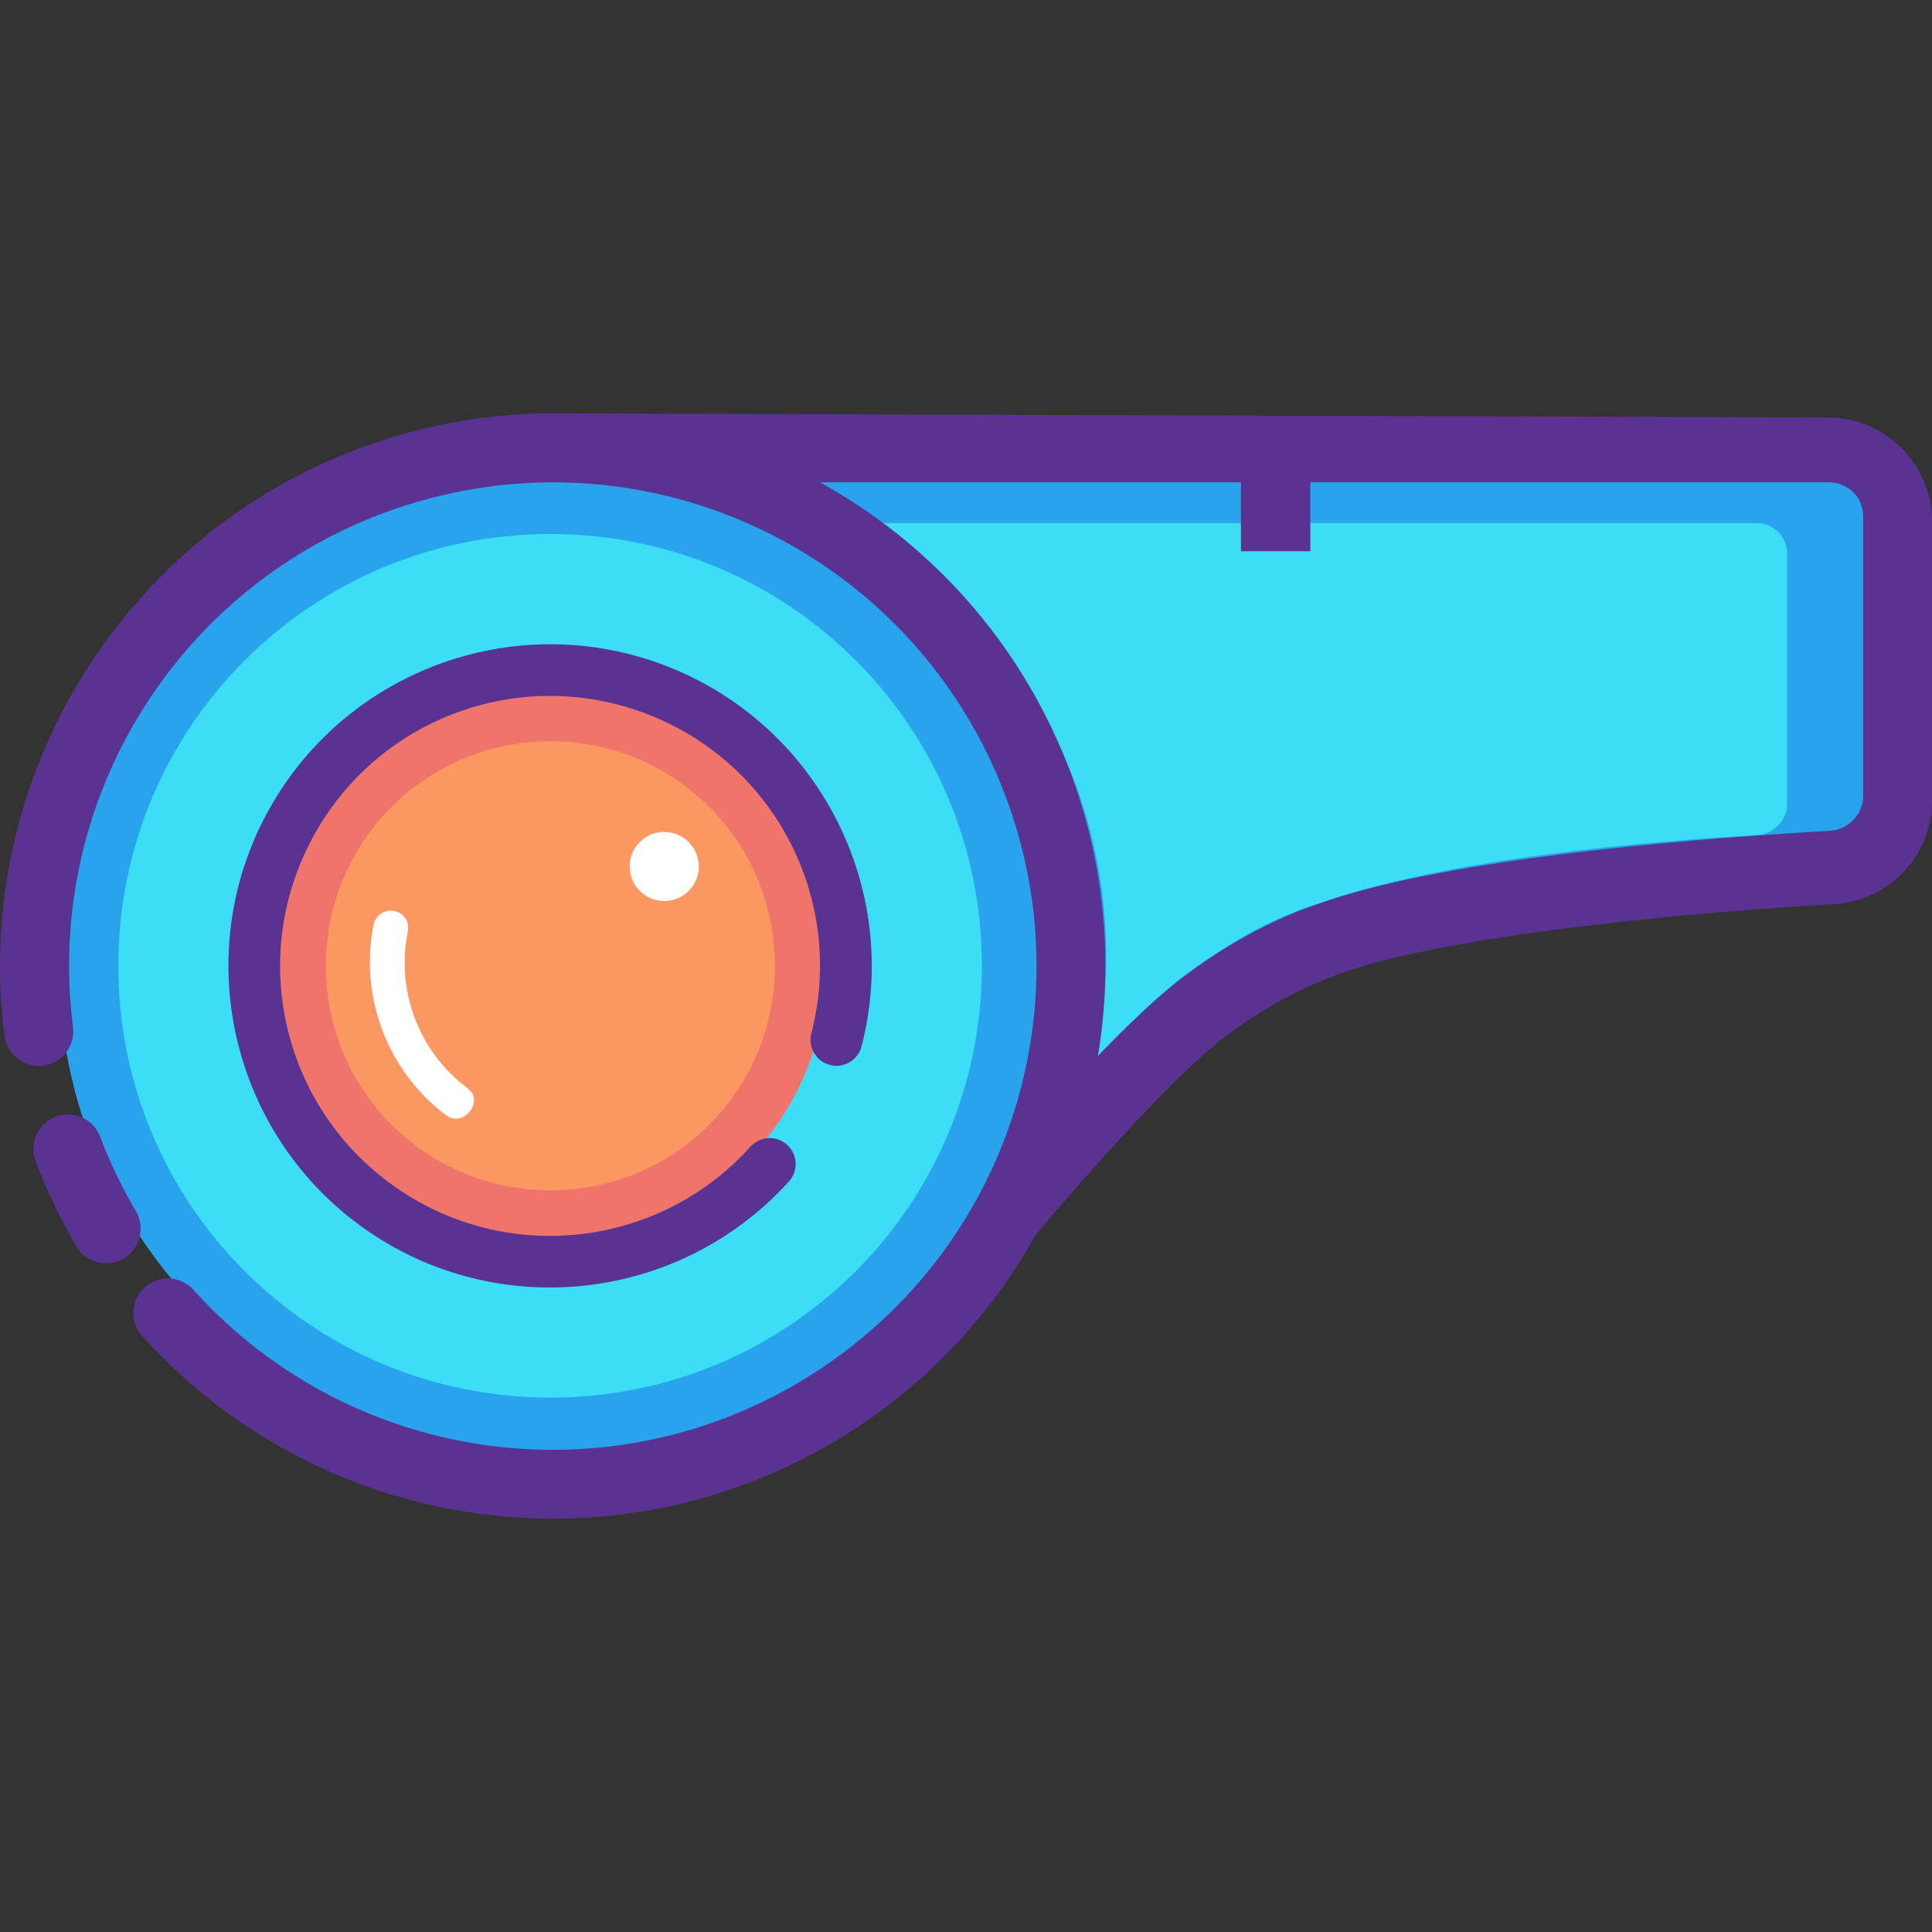 <?xml version="1.0" encoding="iso-8859-1"?>
<!-- Generator: Adobe Illustrator 19.0.0, SVG Export Plug-In . SVG Version: 6.00 Build 0)  -->
<svg version="1.1" id="Layer_1" xmlns="http://www.w3.org/2000/svg" xmlns:xlink="http://www.w3.org/1999/xlink" x="0px" y="0px"
	 viewBox="0 0 447.436 447.436" style="enable-background:new 0 0 447.436 447.436;" xml:space="preserve">
<rect x="0" y="0" width="447.436" height="447.436" fill="#333333" stroke="none"/>
<g transform="translate(0 -1020.36)" shape-rendering="auto" image-rendering="auto" color-rendering="auto" color-interpolation="sRGB">
	<path style="fill:#5A3392;" d="M255.436,1245.117c-0.012,21.211-5.826,42.969-15.905,61.633
		c0.284-0.367,29.287-35.219,44.78-46.756c8.973-6.682,19.186-12.129,29.656-15.375c28.447-8.826,84.393-13.334,110.906-14.877
		c12.554-0.736,22.562-11.188,22.562-23.844v-64.846c0-13.16-10.809-23.959-23.969-24l-291.844-0.943
		c39.346,10.938,121.448,51.234,123.812,129V1245.117z"/>
	<g>
		<path style="fill:#29A3EC;" d="M127.468,1130.314c62.918,0,113.718,50.801,113.718,113.719
			c0,62.916-50.799,113.715-113.718,113.715c-62.919,0-113.845-50.799-113.845-113.715
			C13.623,1181.115,64.549,1130.314,127.468,1130.314L127.468,1130.314z"/>
		<path style="fill:#29A3EC;" d="M189.373,1132.063h234.094c4.513,0,8.031,3.422,8.031,7.938v64.844c0,4.016-3.472,7.67-7.562,7.906
			c-26.898,1.568-82.379,5.535-114.813,15.596c-12.456,3.863-24.098,10.066-34.375,17.719c-6.757,5.031-14.207,12.314-21.375,19.75
			c1.22-7.094,2-14.348,2-21.781c0-48.145-26.654-90.109-66-111.969L189.373,1132.063z"/>
	</g>
	<g>
		<path style="fill:#3CDEF6;" d="M127.46,1144.031c55.298,0,99.944,44.672,99.944,100c0,55.328-44.646,100-99.944,100
			c-55.298,0-100.056-44.672-100.056-100C27.404,1188.703,72.162,1144.031,127.46,1144.031z"/>
		<path style="fill:#3CDEF6;" d="M197.095,1141.496h209.591c4.041,0,7.191,3.066,7.191,7.105v58.057
			c0,3.598-3.109,6.865-6.771,7.076c-24.083,1.408-71.665,5.135-102.295,16.088c-11.152,3.459-21.325,9.637-30.527,16.488
			c-6.05,4.506-13.72,12.025-20.138,18.684c1.092-6.35,2.04-16.596,2.04-23.252c0-43.104-23.864-80.678-59.092-100.248
			L197.095,1141.496z"/>
	</g>
	<path style="fill:#EE746C;" d="M127.47,1180.027c35.441,0,64.016,28.574,64.016,64.016c0,35.439-28.575,64.016-64.016,64.016
		c-35.441,0-64.016-28.576-64.016-64.016C63.454,1208.602,92.029,1180.027,127.47,1180.027z"/>
	<path style="fill:#FB9761;" d="M127.467,1192.031c-28.789,0-52,23.213-52,52.002c0,28.789,23.211,52,52,52
		c28.789,0,52-23.211,52-52S156.256,1192.031,127.467,1192.031z"/>
	<g>
		<path style="fill:#FFFFFF;" d="M153.279,1213.033c0.187-0.006,0.375-0.006,0.562,0c4.417,0,7.999,3.58,8,7.998
			c0,4.418-3.582,8-8,8c-4.418,0-8-3.582-8-8l0,0C145.832,1216.824,149.083,1213.328,153.279,1213.033L153.279,1213.033z"/>
		<path style="fill:#FFFFFF;" d="M90.052,1231.254c0.047,0,0.073-0.002,0.121,0h0.236c2.676,0,4.601,2.232,4.016,4.844v0.16
			c-2.702,13.588,2.551,27.561,13.583,35.906c1.333,1.008,1.701,1.809,1.772,2.715c0.073,0.912-0.272,1.947-0.945,2.836
			c-0.674,0.896-1.589,1.473-2.481,1.65c-0.891,0.176-1.856,0.176-3.189-0.832c-13.465-10.186-19.948-27.373-16.654-43.938
			c0.32-1.748,1.775-3.109,3.543-3.309L90.052,1231.254z"/>
	</g>
	<g>
		<path style="fill:#5A3392;" d="M287.392,1120.027v27.992h16.063v-27.992H287.392z"/>
		<path style="fill:#5A3392;" d="M127.873,1169.561c-26.824-0.16-52.625,14.273-66.031,39.094
			c-17.875,33.094-8.218,74.439,22.469,96.189c30.687,21.748,72.918,17.143,98.219-10.688c2.331-2.355,2.31-6.156-0.046-8.486
			s-6.155-2.309-8.486,0.047c-0.119,0.121-0.234,0.246-0.343,0.377c-21.284,23.412-56.59,27.264-82.406,8.969
			s-33.882-52.879-18.844-80.719s48.389-40.027,77.844-28.469c29.454,11.561,45.567,43.176,37.656,73.813
			c-0.828,3.211,1.102,6.484,4.313,7.313s6.484-1.102,7.313-4.313c9.404-36.418-9.894-74.229-44.906-87.969
			c-8.753-3.434-17.809-5.109-26.75-5.154L127.873,1169.561z"/>
		<path style="fill:#5A3392;" d="M138.28,1116.498c44.955,3.646,86.142,30.986,105.969,73.969
			c26.436,57.311,7.058,125.492-45.563,160.344s-122.919,26.076-165.375-20.625c-3.172-3.076-3.249-8.143-0.172-11.314
			c3.077-3.17,8.142-3.248,11.314-0.172c0.239,0.232,0.463,0.479,0.671,0.738c37.222,40.941,98.617,48.584,144.75,18.031
			s63.02-90.037,39.844-140.281s-79.405-76.006-132.594-60.748s-87.202,66.893-80.219,121.781c0.561,4.383-2.538,8.393-6.922,8.953
			s-8.392-2.539-8.953-6.922l0,0c-7.966-62.607,31.019-121.783,91.688-139.188c15.167-4.35,30.578-5.777,45.562-4.563V1116.498z"/>
		<path style="fill:#5A3392;" d="M16.155,1278.467c3.211,0.176,6.005,2.256,7.094,5.281c2.243,5.924,5.008,11.633,8.219,17.094
			c2.244,3.814,0.97,8.725-2.844,10.969s-8.725,0.971-10.969-2.844l0,0c-3.669-6.244-6.781-12.793-9.344-19.563
			c-1.628-4.107,0.383-8.758,4.491-10.385C13.867,1278.598,15.01,1278.408,16.155,1278.467z"/>
	</g>
</g>
<g>
</g>
<g>
</g>
<g>
</g>
<g>
</g>
<g>
</g>
<g>
</g>
<g>
</g>
<g>
</g>
<g>
</g>
<g>
</g>
<g>
</g>
<g>
</g>
<g>
</g>
<g>
</g>
<g>
</g>
</svg>
